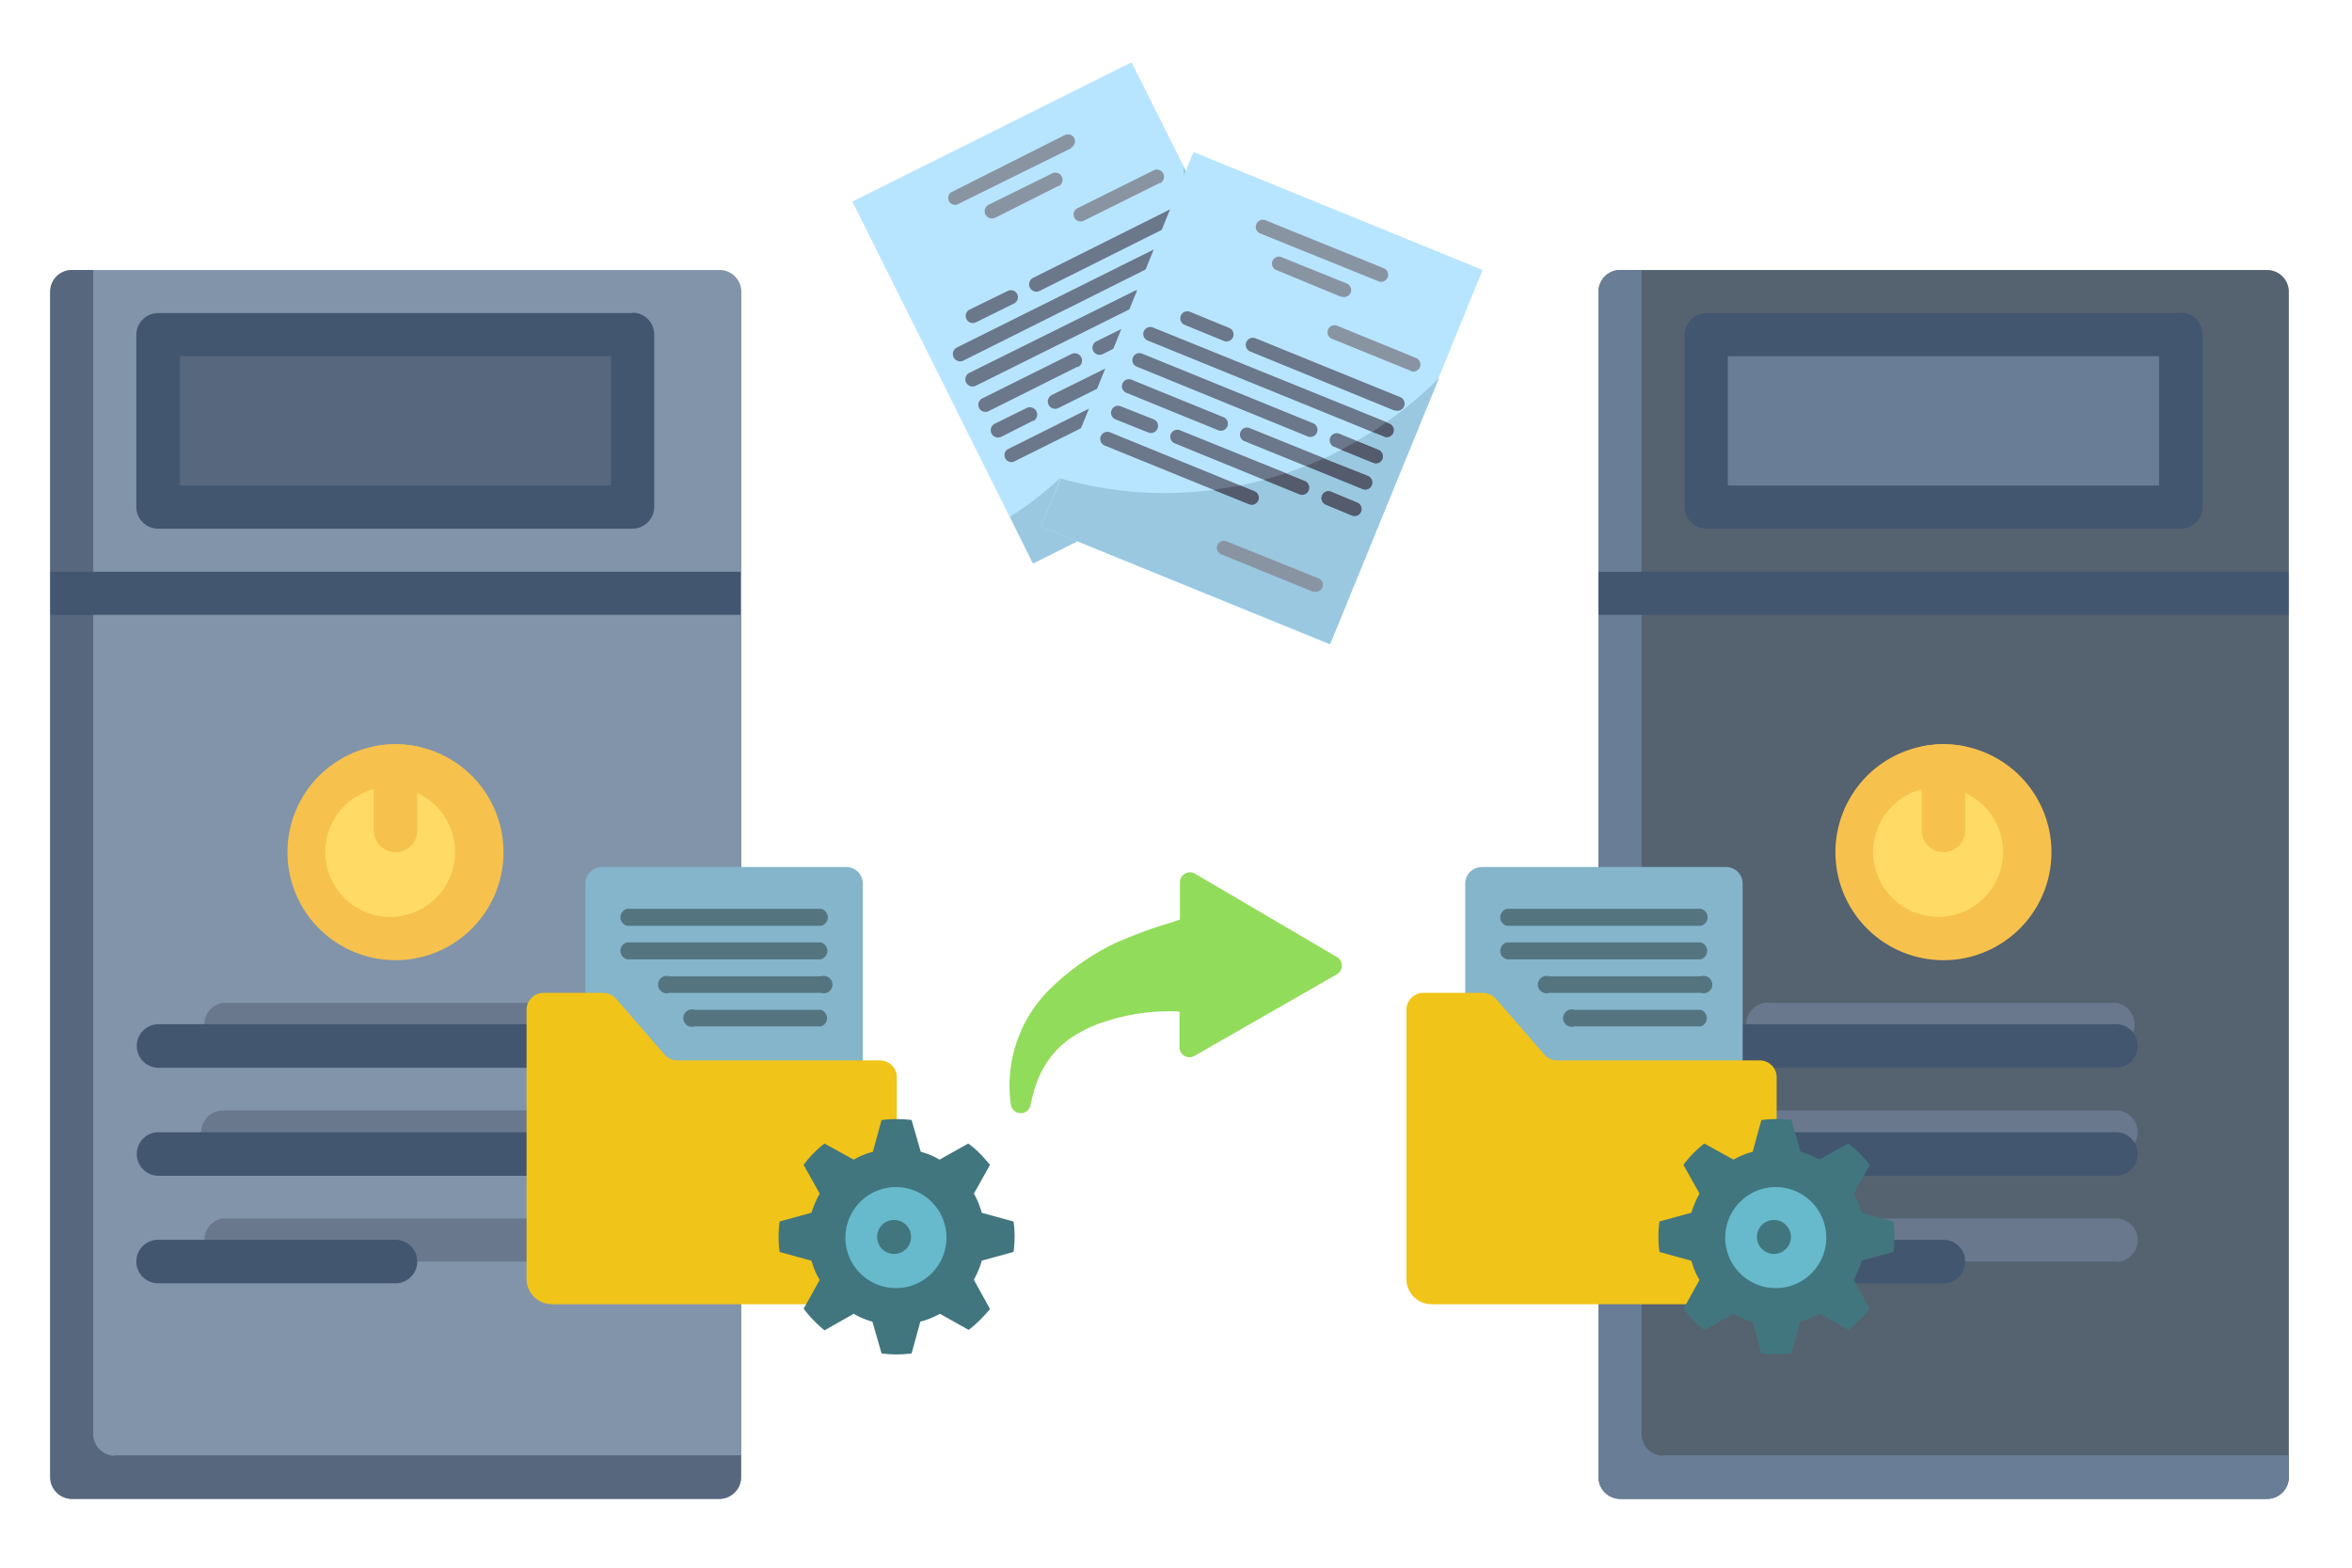 <svg xmlns="http://www.w3.org/2000/svg" width="540" height="360"><path fill="#8194AA" d="M165 62H16.6a5 5 0 0 0-5 5v272.2a5 5 0 0 0 5 5h148.6a5 5 0 0 0 5-5V67a5 5 0 0 0-5-5z"/><path fill="#56677E" d="M26.4 334.3a5 5 0 0 1-5-5V62h-4.9a5 5 0 0 0-5 5v272.2a5 5 0 0 0 5 5h148.6a5 5 0 0 0 5-5v-5H26.3z"/><path fill="#435670" d="M11.6 131.3H170v9.9H11.6z"/><path fill="#F7C14D" d="M90.8 170.9a24.8 24.8 0 1 0 0 49.6 24.8 24.8 0 0 0 0-49.6z"/><path fill="#FFDB66" d="M90.8 180.8a14.9 14.9 0 1 0 0 29.7 14.9 14.9 0 0 0 0-29.7z"/><path fill="#F7C14D" d="M90.8 170.9c-1.7 0-3.4.2-5 .5v19.3a5 5 0 0 0 10 0v-19.3c-1.7-.3-3.3-.5-5-.5z"/><g fill="#69788D"><path d="M130.4 240.2H51.2a5 5 0 0 1 0-9.9h79.2a5 5 0 0 1 0 9.9zM130.4 265H51.2a5 5 0 0 1 0-10h79.2a5 5 0 0 1 0 10zM130.4 289.7H51.2a5 5 0 0 1 0-9.9h79.2a5 5 0 0 1 0 10z"/></g><path fill="#435670" d="M145.3 71.9h-109a5 5 0 0 0-5 5v39.5a5 5 0 0 0 5 5h109a5 5 0 0 0 4.9-5V76.8a5 5 0 0 0-5-5z"/><path fill="#56677E" d="M41.3 81.8h99v29.7h-99z"/><g fill="#435670"><path d="M130.4 245.2h-94a5 5 0 0 1 0-10h94a5 5 0 0 1 0 10zM130.4 270h-94a5 5 0 0 1 0-10h94a5 5 0 0 1 0 10zM90.8 294.7H36.3a5 5 0 0 1 0-10h54.5a5 5 0 0 1 0 10z"/></g><path fill="#556270" d="M520.5 62H371.9a5 5 0 0 0-4.9 5v272.2a5 5 0 0 0 5 5h148.5a5 5 0 0 0 5-5V67a5 5 0 0 0-5-5z"/><path fill="#697E96" d="M381.9 334.3a5 5 0 0 1-5-5V62h-5a5 5 0 0 0-4.9 5v272.2a5 5 0 0 0 5 5h148.5a5 5 0 0 0 5-5v-5H381.8z"/><path fill="#435670" d="M367 131.3h158.4v9.9H367z"/><path fill="#F7C14D" d="M446.2 170.9a24.8 24.8 0 1 0 0 49.6 24.8 24.8 0 0 0 0-49.6z"/><path fill="#FFDB66" d="M446.2 180.8a14.9 14.9 0 1 0 0 29.7 14.9 14.9 0 0 0 0-29.7z"/><path fill="#F7C14D" d="M446.2 170.9c-1.7 0-3.3.2-5 .5v19.3a5 5 0 0 0 10 0v-19.3c-1.6-.3-3.3-.5-5-.5z"/><g fill="#69788D"><path d="M485.8 240.2h-79.2a5 5 0 1 1 0-9.9h79.2a5 5 0 0 1 0 9.9zM485.8 265h-79.2a5 5 0 1 1 0-10h79.2a5 5 0 0 1 0 10zM485.8 289.7h-79.2a5 5 0 1 1 0-9.9h79.2a5 5 0 0 1 0 10z"/></g><path fill="#435670" d="M500.7 71.9h-109a5 5 0 0 0-4.9 5v39.5a5 5 0 0 0 5 5h108.9a5 5 0 0 0 5-5V76.8a5 5 0 0 0-5-5z"/><path fill="#697E96" d="M396.7 81.8h99v29.7h-99z"/><g fill="#435670"><path d="M485.8 245.2h-94a5 5 0 0 1 0-10h94a5 5 0 0 1 0 10zM485.8 270h-94a5 5 0 0 1 0-10h94a5 5 0 0 1 0 10zM446.2 294.7h-54.4a5 5 0 0 1 0-10h54.4a5 5 0 0 1 0 10z"/></g><circle fill="#67B9CC" cx="205.9" cy="284" r="15.4"/><path fill="#84B5CB" d="M134.4 249.3v-46.4c0-2.1 1.7-3.8 3.9-3.8h56c2.1 0 3.8 1.7 3.8 3.8v50.2l-63.7-3.8z"/><g fill="#547580"><path d="M144 212.6h44.5a2 2 0 0 0 0-3.9H144a2 2 0 0 0 0 3.9zM188.5 216.4H144a2 2 0 0 0 0 3.9h44.4a2 2 0 0 0 0-3.9zM188.5 224.2h-34.8a2 2 0 1 0 0 3.8h34.8a2 2 0 1 0 0-3.8zM188.5 231.9h-29a2 2 0 1 0 0 3.8h29a2 2 0 0 0 0-3.8z"/></g><path fill="#F0C419" d="M188.5 283c0 8 4.5 14.5 12.5 14.5 1.6 0 3.2-.2 4.7-.7-.5 1.6-2 2.7-3.7 2.7h-75.3a5.8 5.8 0 0 1-5.8-5.8v-61.8c0-2.1 1.7-3.9 3.9-3.9h13.6c1.2 0 2.2.5 3 1.3l11.2 12.9c.7.8 1.8 1.3 2.9 1.3H202c2.1 0 3.9 1.7 3.9 3.8v22.1c-1.6-.5-3.2-.8-4.9-.8-8 0-12.5 6.5-12.5 14.5z"/><g fill="#41767F"><path d="M232.7 287.5a25.3 25.3 0 0 0 0-7l-7.3-2c-.4-1.5-1-3-1.8-4.4l3.7-6.6c-1.5-1.8-3-3.5-5-4.9l-6.6 3.7c-1.3-.8-2.8-1.4-4.3-1.8l-2.1-7.3a28 28 0 0 0-6.9 0l-2 7.3c-1.6.4-3 1-4.4 1.8l-6.7-3.7c-1.8 1.4-3.4 3-4.8 4.9l3.7 6.6c-.8 1.4-1.4 2.9-1.9 4.4l-7.3 2a25.8 25.8 0 0 0 0 7l7.3 2c.5 1.6 1 3 1.9 4.4l-3.1 5.6-.6 1c1.4 1.9 3 3.5 4.8 5l6.7-3.8c1.4.8 2.8 1.4 4.3 1.8l2.1 7.3c2.3.3 4.6.3 6.9 0l2-7.3c1.6-.4 3-1 4.5-1.8l6.6 3.7c1.8-1.4 3.4-3 4.9-4.8l-3.7-6.7c.7-1.4 1.4-2.8 1.8-4.4l7.3-2zm-18.6 4.7a11.6 11.6 0 1 1-16.4-16.4 11.6 11.6 0 0 1 16.4 16.4z"/><path d="M205.9 287.9a3.9 3.9 0 1 1 0-7.7 3.9 3.9 0 0 1 0 7.7z"/></g><circle fill="#67B9CC" cx="407.9" cy="284" r="15.4"/><path fill="#84B5CB" d="M336.4 249.3v-46.4c0-2.1 1.7-3.8 3.9-3.8h56c2.1 0 3.8 1.7 3.8 3.8v50.2l-63.7-3.8z"/><g fill="#547580"><path d="M346 212.6h44.5a2 2 0 0 0 0-3.9H346a2 2 0 0 0 0 3.9zM390.5 216.4H346a2 2 0 0 0 0 3.9h44.4a2 2 0 0 0 0-3.9zM390.5 224.2h-34.8a2 2 0 1 0 0 3.8h34.8a2 2 0 1 0 0-3.8zM390.5 231.9h-29a2 2 0 1 0 0 3.8h29a2 2 0 0 0 0-3.8z"/></g><path fill="#F0C419" d="M390.5 283c0 8 4.5 14.5 12.5 14.5 1.6 0 3.2-.2 4.7-.7-.5 1.6-2 2.7-3.7 2.7h-75.3a5.8 5.8 0 0 1-5.8-5.8v-61.8c0-2.1 1.7-3.9 3.9-3.9h13.6c1.2 0 2.2.5 3 1.3l11.2 12.9c.7.8 1.8 1.3 2.9 1.3H404c2.1 0 3.9 1.7 3.9 3.8v22.1c-1.6-.5-3.2-.8-4.9-.8-8 0-12.5 6.5-12.5 14.5z"/><g fill="#41767F"><path d="M434.7 287.5a25.3 25.3 0 0 0 0-7l-7.3-2c-.4-1.5-1-3-1.8-4.4l3.7-6.6c-1.5-1.8-3-3.5-5-4.9l-6.6 3.7c-1.3-.8-2.8-1.4-4.3-1.8l-2.1-7.3a28 28 0 0 0-6.9 0l-2 7.3c-1.6.4-3 1-4.4 1.8l-6.7-3.7c-1.8 1.4-3.4 3-4.8 4.9l3.7 6.6c-.8 1.4-1.4 2.9-1.9 4.4l-7.3 2a26 26 0 0 0 0 7l7.3 2c.5 1.6 1 3 1.9 4.4l-3.1 5.6-.6 1c1.4 1.9 3 3.5 4.8 5l6.7-3.8c1.4.8 2.8 1.4 4.3 1.8l2.1 7.3c2.3.3 4.6.3 6.9 0l2-7.3c1.6-.4 3-1 4.5-1.8l6.6 3.7c1.8-1.4 3.4-3 4.9-4.8l-3.7-6.7c.7-1.4 1.4-2.8 1.8-4.4l7.3-2zm-18.6 4.7a11.6 11.6 0 1 1-16.4-16.4 11.6 11.6 0 0 1 16.4 16.4z"/><path d="M407.9 287.9a3.9 3.9 0 1 1 0-7.7 3.9 3.9 0 0 1 0 7.7z"/></g><path fill="#B7E5FF" d="M301.3 97.3l-64.2 32-41.4-83 64.1-32z"/><g fill="#6B778A"><path d="M273.6 56.6l-52.4 26.2a1.6 1.6 0 1 1-1.5-3l52.4-26.1a1.6 1.6 0 0 1 1.5 2.9zM276.5 62.4l-8.7 4.4a1.6 1.6 0 1 1-1.5-3l8.8-4.3a1.6 1.6 0 0 1 1.4 3zM279.4 68.2l-26.2 13.1a1.6 1.6 0 0 1-1.5-2.9l26.3-13a1.6 1.6 0 1 1 1.4 2.8zM282.3 74l-5.8 3a1.6 1.6 0 0 1-1.4-3l5.8-2.9a1.6 1.6 0 0 1 1.4 3zM270.7 79.9L243 93.7a1.6 1.6 0 0 1-1.5-3L269.2 77a1.6 1.6 0 0 1 1.5 2.9zM264.9 90l-32.1 16a1.6 1.6 0 0 1-1.5-2.8l32-16A1.6 1.6 0 0 1 265 90z"/></g><path fill="#8994A3" d="M243 42.7L228.5 50a1.6 1.6 0 0 1-1.5-3l14.6-7.2a1.6 1.6 0 0 1 1.4 3z"/><g fill="#6B778A"><path d="M232.8 69.7l-8.7 4.3a1.6 1.6 0 0 1-1.5-2.9l8.8-4.3a1.6 1.6 0 0 1 1.4 2.9zM270.7 50.8l-32 16a1.6 1.6 0 0 1-1.5-3l32-16a1.6 1.6 0 0 1 1.5 3zM262 69.7l-38 18.9a1.6 1.6 0 1 1-1.4-3l37.9-18.8a1.6 1.6 0 0 1 1.4 2.9zM247.4 84.2L227 94.4a1.6 1.6 0 0 1-1.5-2.9L246 81.3a1.6 1.6 0 1 1 1.5 3zM237.2 96.6l-7.3 3.7a1.6 1.6 0 0 1-1.5-3l7.3-3.6a1.6 1.6 0 0 1 1.5 3z"/></g><g fill="#8994A3"><path d="M246 34l-26.3 13a1.6 1.6 0 0 1-1.4-2.8L244.5 31a1.6 1.6 0 0 1 1.4 2.9zM266.3 42l-17.5 8.7a1.6 1.6 0 0 1-1.4-2.9l17.5-8.7a1.6 1.6 0 0 1 1.4 3z"/></g><path fill="#99C8E0" d="M271.5 54l.6-.3a1.6 1.6 0 0 1 1.5 2.9l-2.6 1.3-.7 4 4.8-2.4a1.6 1.6 0 1 1 1.4 3l-7.1 3.5-1.2 4.2 9.8-4.9a1.6 1.6 0 1 1 1.4 3l-12.6 6.2a88 88 0 0 1-1.8 4.6l4.2-2.1a1.6 1.6 0 1 1 1.5 2.9l-7.8 3.9-2.6 5 3.1-1.6a1.6 1.6 0 0 1 1.5 2.9l-8 4a87.3 87.3 0 0 1-25 24.6l5.3 10.7 64-32-29.5-59.2c.4 5.3.3 10.6-.2 15.8zm10.8 20l-5.8 3a1.6 1.6 0 0 1-1.4-3l5.8-2.9a1.6 1.6 0 0 1 1.4 3z"/><g fill="#535B6D"><path d="M273.6 56.6a1.6 1.6 0 1 0-1.5-3l-.6.4-.5 3.9 2.6-1.3zM276.5 62.4a1.6 1.6 0 1 0-1.4-2.9l-4.8 2.4-1 4 7.2-3.5zM266.8 74.5l12.6-6.3a1.6 1.6 0 1 0-1.4-2.9l-9.8 4.9-1.4 4.3zM280.9 71.2L275 74a1.6 1.6 0 1 0 1.4 2.9l5.8-3a1.6 1.6 0 1 0-1.4-2.8zM270.7 79.9a1.6 1.6 0 1 0-1.5-3l-4.2 2.2c-.6 1.6-1.3 3.1-2.1 4.7l7.8-4zM264.9 90a1.6 1.6 0 0 0-1.5-2.8l-3.1 1.5c-1 1.8-2.2 3.6-3.3 5.3l7.9-4z"/></g><path fill="#8994A3" d="M289.6 92.3l-20.4 10.2a1.6 1.6 0 0 1-1.4-3l20.4-10.1a1.6 1.6 0 0 1 1.4 2.9z"/><path fill="#B7E5FF" d="M305.3 148L239 120.9l35-86L340.4 62z"/><g fill="#6B778A"><path d="M317.8 100.3l-54.3-22.1a1.6 1.6 0 1 1 1.2-3l54.3 22a1.6 1.6 0 0 1-1.2 3zM315.3 106.3l-9-3.7a1.6 1.6 0 0 1 1.2-3l9 3.7a1.6 1.6 0 0 1-1.2 3zM312.8 112.3l-27.1-11a1.6 1.6 0 0 1 1.2-3l27.2 11a1.6 1.6 0 1 1-1.3 3zM310.4 118.4l-6-2.5a1.6 1.6 0 0 1 1.2-3l6 2.5a1.6 1.6 0 0 1-1.2 3zM298.3 113.5l-28.6-11.7a1.6 1.6 0 0 1 1.2-3l28.7 11.6a1.6 1.6 0 0 1-1.3 3zM286.8 115.8l-33.2-13.5a1.6 1.6 0 0 1 1.3-3l33.1 13.5a1.6 1.6 0 0 1-1.2 3z"/></g><path fill="#8994A3" d="M308 68.2L293 62a1.6 1.6 0 0 1 1.1-3l15.1 6.1a1.6 1.6 0 0 1-1.2 3z"/><g fill="#6B778A"><path d="M281 78.3l-9-3.7a1.6 1.6 0 0 1 1.2-3l9 3.7a1.6 1.6 0 1 1-1.2 3zM320.2 94.3L287 80.7a1.6 1.6 0 0 1 1.3-3l33.2 13.5a1.6 1.6 0 0 1-1.3 3zM300.2 100.2l-39.2-16a1.6 1.6 0 1 1 1.2-3l39.3 16a1.6 1.6 0 0 1-1.3 3zM279.7 98.8l-21.1-8.6a1.6 1.6 0 0 1 1.2-3l21.1 8.6a1.6 1.6 0 0 1-1.2 3zM263.6 99.3l-7.5-3a1.6 1.6 0 0 1 1.2-3l7.6 3a1.6 1.6 0 0 1-1.3 3z"/></g><g fill="#8994A3"><path d="M316.5 64.6l-27.2-11a1.6 1.6 0 0 1 1.3-3l27.1 11a1.6 1.6 0 0 1-1.2 3zM324 85.2l-18.2-7.4a1.6 1.6 0 0 1 1.2-3l18.1 7.4a1.6 1.6 0 0 1-1.2 3z"/></g><path fill="#99C8E0" d="M318.3 97l.7.3a1.6 1.6 0 0 1-1.2 3l-2.8-1.1-3.4 2 5 2.1a1.6 1.6 0 1 1-1.3 3l-7.4-3a86 86 0 0 1-4 2l10.2 4a1.6 1.6 0 1 1-1.3 3l-13-5.3-4.6 1.7 4.4 1.7a1.6 1.6 0 0 1-1.3 3l-8-3.2-5.5 1.3 3.2 1.3a1.6 1.6 0 0 1-1.2 3l-8.2-3.3a87.3 87.3 0 0 1-35-2.6l-4.6 11 66.4 27 25-61.1A88 88 0 0 1 318.2 97zm-8 21.4l-6-2.5a1.6 1.6 0 0 1 1.3-3l6 2.5a1.6 1.6 0 0 1-1.2 3z"/><g fill="#535B6D"><path d="M317.8 100.3a1.6 1.6 0 1 0 1.2-3l-.7-.3-3.2 2.2 2.7 1zM315.3 106.3a1.6 1.6 0 1 0 1.2-3l-4.9-2-3.7 2 7.4 3zM299.8 107l13 5.3a1.6 1.6 0 1 0 1.3-3l-10.1-4-4.2 1.7zM311.6 115.4l-6-2.5a1.6 1.6 0 1 0-1.2 3l6 2.5a1.6 1.6 0 0 0 1.2-3zM298.3 113.5a1.6 1.6 0 0 0 1.3-3l-4.4-1.8-5 1.5 8.1 3.3zM286.8 115.8a1.6 1.6 0 0 0 1.2-3l-3.2-1.3-6.2 1 8.2 3.3z"/></g><path fill="#8994A3" d="M301.5 135.9l-21.1-8.6a1.6 1.6 0 0 1 1.2-3l21.1 8.5a1.6 1.6 0 0 1-1.2 3z"/><g><path fill="#91DC5A" d="M307 219.8l-32.7-19.2a2.3 2.3 0 0 0-3.4 2v8.6h-.1l-2.7.9c-3.4 1-7 2.3-11 4a55.3 55.3 0 0 0-17 12 31.2 31.2 0 0 0-8 25.7 2.3 2.3 0 0 0 4.5 0c.7-3.4 1.6-6.2 3-8.6 1.7-3 4.1-5.5 6.8-7.2 2.4-1.5 4.9-2.7 7.6-3.5a46.7 46.7 0 0 1 16.8-2.2v8.2a2.3 2.3 0 0 0 3.4 2l32.8-18.8a2.3 2.3 0 0 0 0-3.9z"/></g></svg>